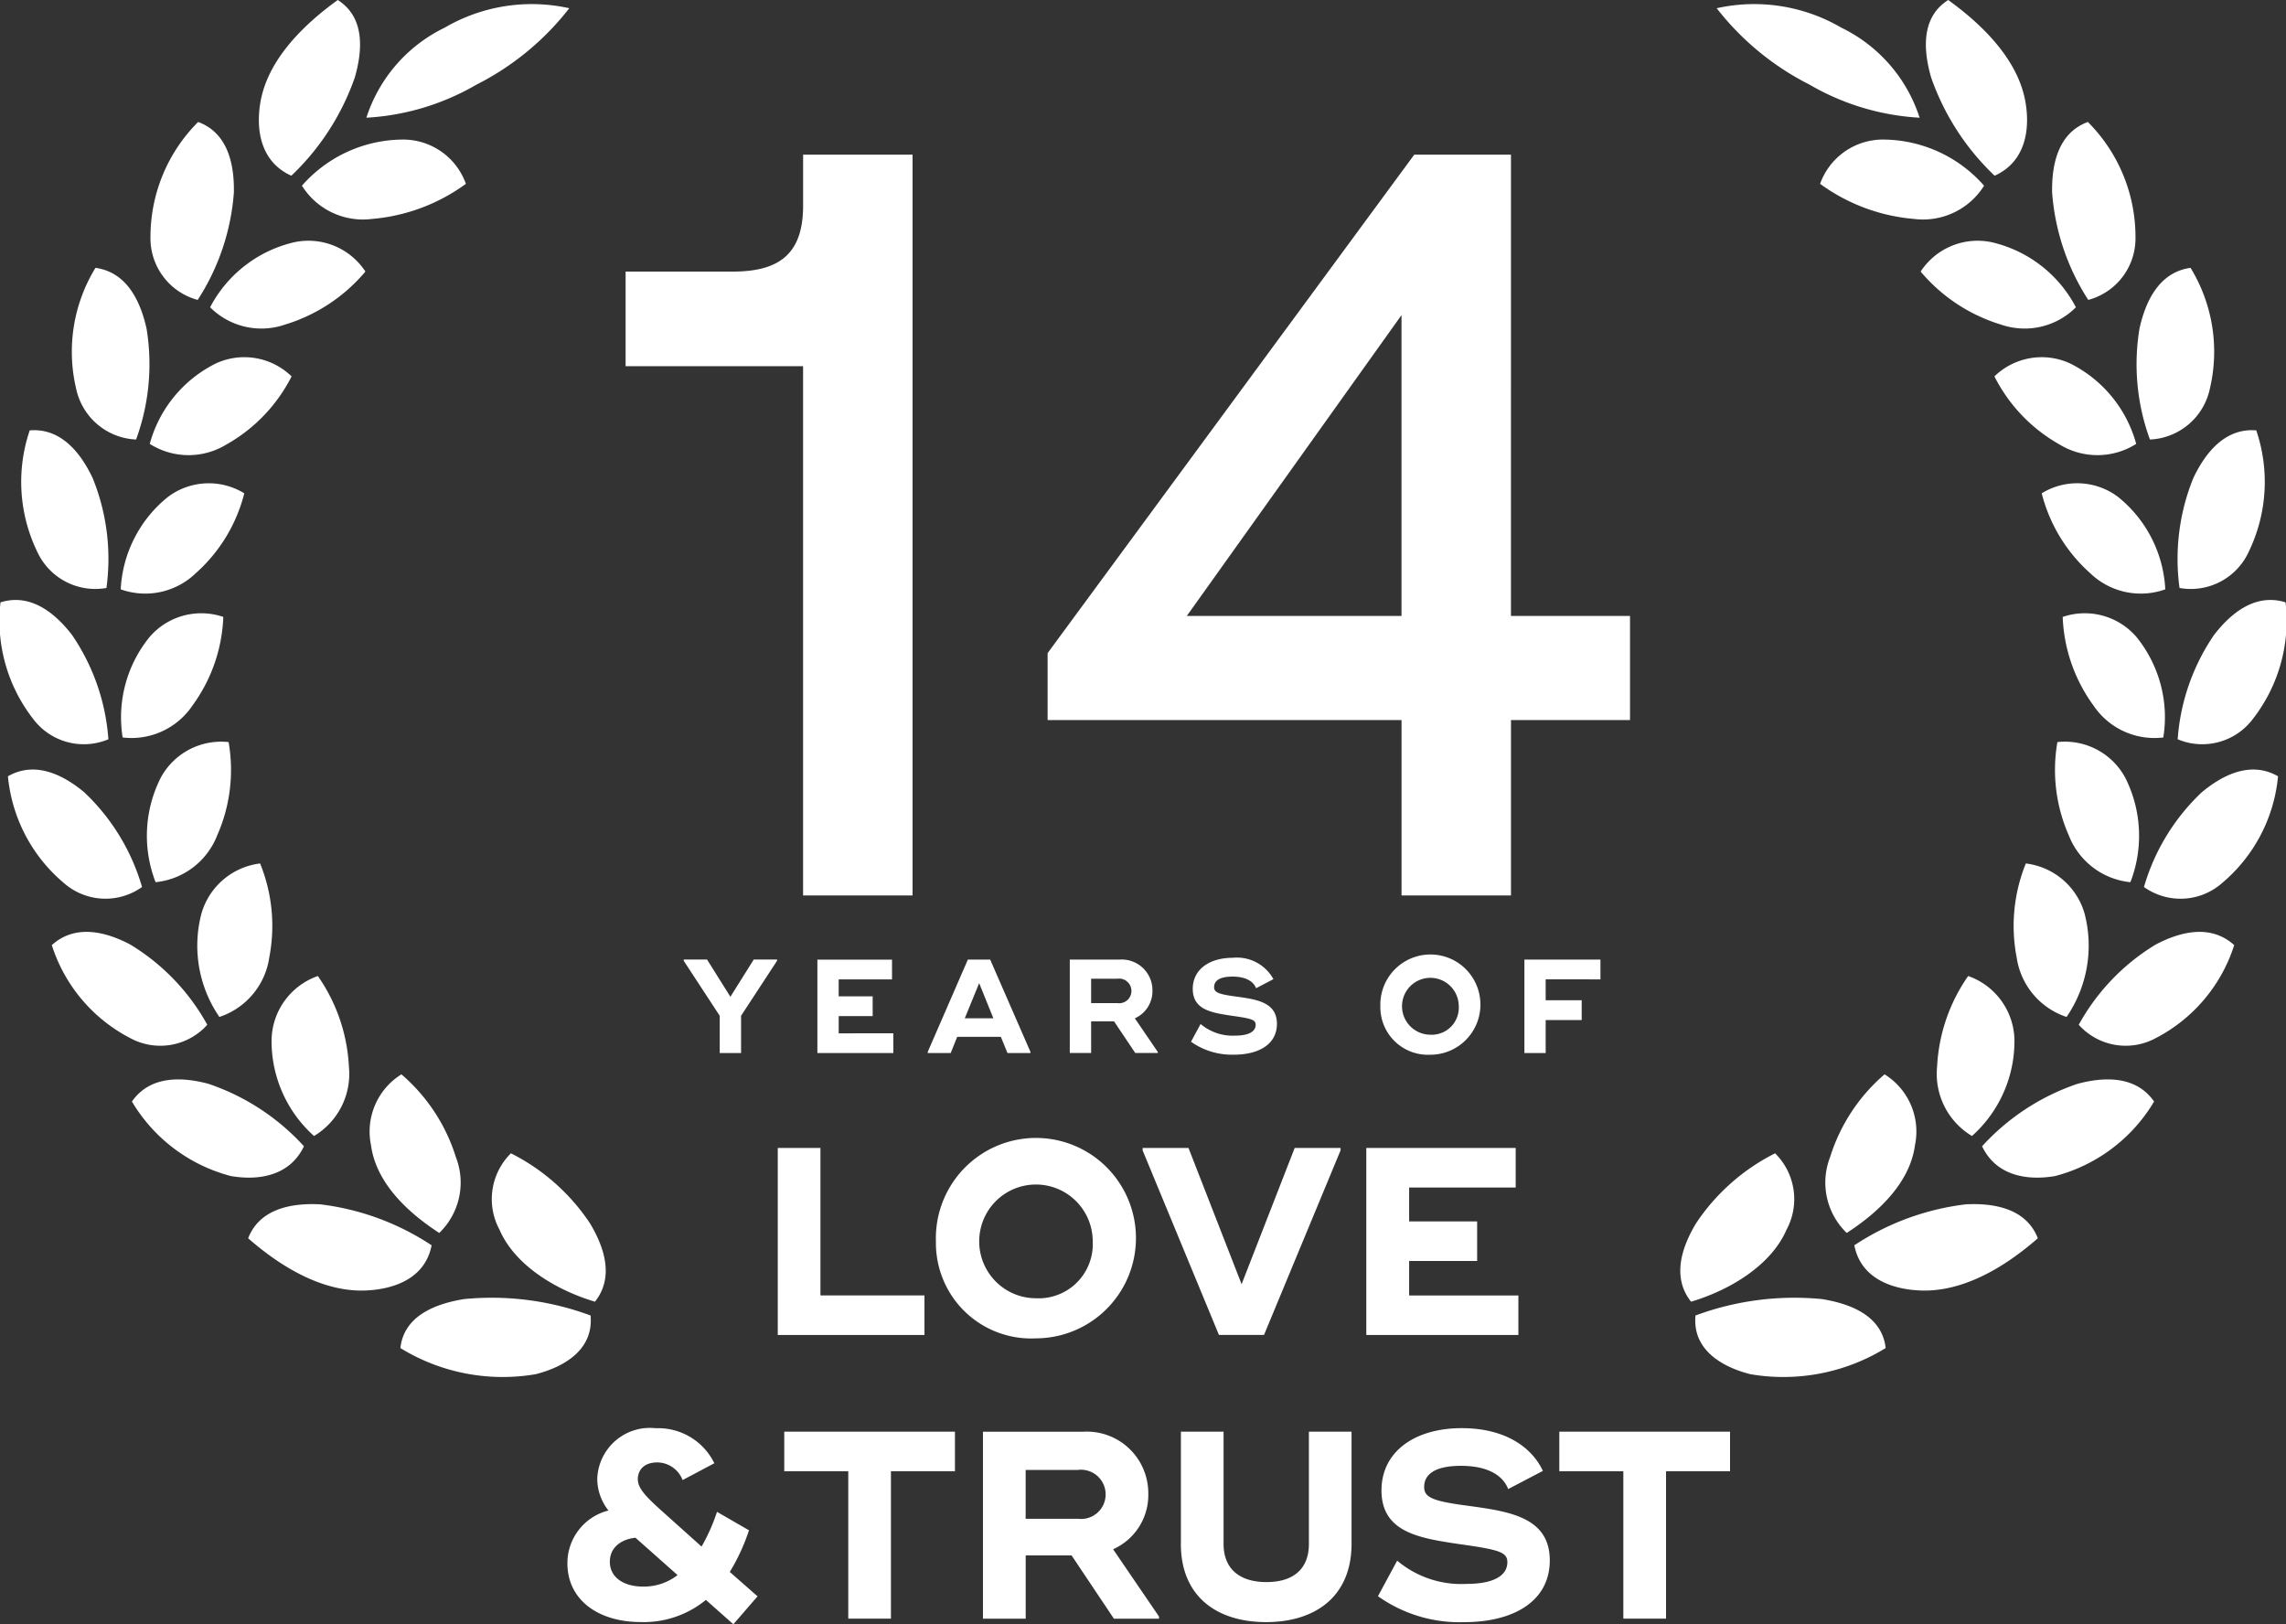 <svg xmlns="http://www.w3.org/2000/svg" width="114" height="81" fill="none"><rect width="100%" height="100%" fill="#333333" stroke="none"/><g fill="#fff" clip-path="url(#a)"><path d="m38.752 47.91-1.796 2.745v1.857h-1.064v-1.857l-1.796-2.744v-.06h1.164l1.164 1.856 1.164-1.857h1.164v.06zm5.798 3.617v.986h-3.788v-4.658h3.722v.986h-2.66v.845h1.695v.986h-1.694v.859l2.726-.004zm6.836.925v.061h-1.143l-.333-.81h-2.175l-.325.81h-1.144v-.06l2-4.6h1.113l2.007 4.6zm-1.848-1.672-.708-1.752-.718 1.752h1.426zm8.2 1.679v.052h-1.124l-1.057-1.578h-1.144v1.578h-1.064v-4.658h2.494a1.53 1.53 0 0 1 1.628 1.543 1.478 1.478 0 0 1-.878 1.385l1.145 1.678zm-3.325-2.437h1.303a.611.611 0 0 0 .707-.607.615.615 0 0 0-.707-.608h-1.303v1.215zm4.981 1.928.478-.886a2.478 2.478 0 0 0 1.735.58c.632 0 1.011-.186 1.011-.54 0-.252-.202-.312-1.202-.452-.977-.148-1.935-.287-1.935-1.338 0-.96.816-1.551 2-1.551a2.074 2.074 0 0 1 2.023 1.065l-.864.453c-.145-.374-.559-.58-1.176-.58-.671 0-.918.225-.918.525 0 .267.22.354 1.118.473 1.017.14 2.015.287 2.015 1.358 0 1.019-.904 1.537-2.135 1.537a3.522 3.522 0 0 1-2.15-.645zm9.443-1.769a2.502 2.502 0 0 1 1.483-2.367 2.492 2.492 0 0 1 3.453 1.766 2.502 2.502 0 0 1-1.047 2.59 2.494 2.494 0 0 1-1.395.427 2.373 2.373 0 0 1-2.494-2.416zm3.91 0a1.42 1.42 0 0 0-.873-1.31 1.414 1.414 0 0 0-1.93 1.033 1.42 1.42 0 0 0 1.388 1.695 1.347 1.347 0 0 0 1.327-.864c.068-.177.098-.365.088-.554zm4.334-1.345v1.045h1.796v.987h-1.796v1.644H76.02v-4.658h3.792v.986l-2.73-.004zM46.102 64.598v1.975h-7.316v-9.326h2.128V64.6h5.188v-.002zm.571-2.692a5.003 5.003 0 0 1 2.966-4.73 4.983 4.983 0 0 1 5.493.978 5 5 0 0 1-3.472 8.587 4.747 4.747 0 0 1-4.627-2.934 4.766 4.766 0 0 1-.36-1.9zm7.82 0a2.838 2.838 0 0 0-1.747-2.62 2.828 2.828 0 0 0-3.86 2.067 2.838 2.838 0 0 0 1.203 2.91 2.829 2.829 0 0 0 1.573.478 2.696 2.696 0 0 0 2.654-1.728c.136-.352.196-.73.177-1.107zm2.488-4.539v-.12h2.288l2.648 6.793 2.647-6.793h2.288v.12l-3.817 9.203h-2.248l-3.806-9.203zm18.739 7.231v1.975h-7.584v-9.326h7.45v1.972h-5.314v1.69h3.391v1.972h-3.391v1.722h5.453l-.005-.005zM36.572 80.999l-1.37-1.215a4.887 4.887 0 0 1-3.235 1.105c-2.155 0-3.671-1.12-3.671-2.93a2.707 2.707 0 0 1 2.047-2.633c-.357-.446-.553-1-.559-1.571a2.63 2.63 0 0 1 1.843-2.43c.346-.108.71-.142 1.07-.102a3.115 3.115 0 0 1 2.926 1.746l-1.582.839a1.364 1.364 0 0 0-1.262-.88c-.627 0-.971.346-.971.839 0 .44.373.838 1.156 1.545l2.022 1.813c.315-.55.573-1.13.77-1.732l1.596.92a9.996 9.996 0 0 1-.959 2.076l1.385 1.216-1.206 1.394zm-2.78-2.45-2.103-1.866c-.798.093-1.277.546-1.277 1.198 0 .772.678 1.239 1.663 1.239a2.748 2.748 0 0 0 1.717-.575v.004zm13.83-5.183H44.43v7.352h-2.128v-7.352H39.11v-1.972h8.512v1.972zm10.176 7.248v.108H55.55l-2.112-3.157H51.15v3.157h-2.131v-9.324h4.987a3.062 3.062 0 0 1 3.013 1.863c.165.388.248.805.245 1.227a2.96 2.96 0 0 1-1.755 2.77l2.29 3.356zm-6.65-4.876h2.606a1.224 1.224 0 0 0 1.275-.712 1.23 1.23 0 0 0-1.275-1.724h-2.606v2.436zm7.742 1.251v-5.595h2.128v5.595c0 1.291.851 1.906 2.14 1.906 1.29 0 2.115-.608 2.115-1.906v-5.595H67.4v5.595c0 2.625-1.81 3.902-4.255 3.902-2.461.002-4.257-1.277-4.257-3.902zm9.827 2.611.958-1.773a4.963 4.963 0 0 0 3.473 1.158c1.263 0 2.022-.374 2.022-1.08 0-.506-.411-.627-2.407-.905-1.954-.293-3.87-.572-3.87-2.677 0-1.918 1.637-3.104 4.004-3.104 2.14 0 3.484.932 4.045 2.132l-1.73.905c-.292-.745-1.117-1.158-2.354-1.158-1.344 0-1.837.453-1.837 1.053 0 .534.438.71 2.234.946 2.035.279 4.03.572 4.03 2.718 0 2.038-1.81 3.078-4.27 3.078a7.014 7.014 0 0 1-4.298-1.294zm17.558-6.234h-3.192v7.352h-2.129v-7.352h-3.193v-1.972h8.514v1.972zM23.757 4.223A13.679 13.679 0 0 0 28.39.41a8.617 8.617 0 0 0-6.219.972 7.565 7.565 0 0 0-3.9 4.488 12.25 12.25 0 0 0 5.485-1.647zm-6.064-.356c.377-1.31.534-2.988-.85-3.867-1.767 1.277-3.527 3.03-3.866 5.158-.221 1.387.051 2.93 1.552 3.605a12.393 12.393 0 0 0 3.164-4.896zM20.05 6.96a3.326 3.326 0 0 1 3.184 2.207 9.236 9.236 0 0 1-4.675 1.75 3.59 3.59 0 0 1-3.502-1.657 6.736 6.736 0 0 1 4.993-2.3zm-8.387 2.646c.026-1.36-.272-2.968-1.782-3.524a8.096 8.096 0 0 0-2.377 5.734 3.182 3.182 0 0 0 2.355 3.14 11.384 11.384 0 0 0 1.804-5.35zm3.001 2.476a3.394 3.394 0 0 1 3.558 1.46 8.434 8.434 0 0 1-3.994 2.64 3.616 3.616 0 0 1-3.75-.858 6.35 6.35 0 0 1 4.186-3.242zm-7.359 4.29c-.296-1.325-.965-2.799-2.544-3.015a8.01 8.01 0 0 0-.963 6.03 3.2 3.2 0 0 0 2.988 2.531c.65-1.772.829-3.683.52-5.546zm3.469 1.748a3.382 3.382 0 0 1 3.767.65 8.072 8.072 0 0 1-3.243 3.392 3.621 3.621 0 0 1-3.83-.026 6.334 6.334 0 0 1 3.306-4.016zm-6.157 5.712c-.581-1.222-1.56-2.5-3.135-2.37a7.986 7.986 0 0 0 .374 6.049 3.185 3.185 0 0 0 3.452 1.81 10.706 10.706 0 0 0-.691-5.49zm3.76.947a3.385 3.385 0 0 1 3.805-.178 7.927 7.927 0 0 1-2.421 3.986 3.63 3.63 0 0 1-3.741.802 6.32 6.32 0 0 1 2.357-4.61zm-4.789 6.879c-.825-1.067-2.05-2.093-3.563-1.62a7.972 7.972 0 0 0 1.63 5.815 3.155 3.155 0 0 0 3.75 1.013 10.55 10.55 0 0 0-1.817-5.208zm3.872.107a3.398 3.398 0 0 1 3.676-1 7.982 7.982 0 0 1-1.533 4.411 3.666 3.666 0 0 1-3.487 1.6 6.35 6.35 0 0 1 1.344-5.01zm-3.244 7.757c-1.034-.866-2.447-1.598-3.82-.81a7.921 7.921 0 0 0 2.81 5.34 3.14 3.14 0 0 0 3.877.181 10.517 10.517 0 0 0-2.867-4.71zm3.801-.74a3.423 3.423 0 0 1 3.383-1.776 8.07 8.07 0 0 1-.571 4.658 3.694 3.694 0 0 1-3.07 2.329 6.399 6.399 0 0 1 .258-5.211zm-1.525 8.317c-1.198-.63-2.73-1.035-3.908.032a7.923 7.923 0 0 0 3.91 4.637 3.143 3.143 0 0 0 3.843-.665A10.717 10.717 0 0 0 6.492 47.1zm3.558-1.557a3.485 3.485 0 0 1 2.921-2.483 8.277 8.277 0 0 1 .456 4.696 3.68 3.68 0 0 1-2.487 2.958 6.283 6.283 0 0 1-.89-5.17zm.358 8.509c-1.309-.353-2.915-.432-3.829.88a8.128 8.128 0 0 0 4.938 3.717c1.38.234 2.932 0 3.64-1.486a11.343 11.343 0 0 0-4.749-3.11zm3.138-2.301a3.446 3.446 0 0 1 2.305-3.078A8.643 8.643 0 0 1 17.4 53.2a3.608 3.608 0 0 1-1.74 3.45 6.346 6.346 0 0 1-2.115-4.9zm2.414 8.307c-1.36-.067-2.998.183-3.585 1.693 1.644 1.44 3.741 2.7 5.885 2.603 1.402-.063 2.946-.603 3.264-2.253a12.83 12.83 0 0 0-5.563-2.043zm2.542-2.947a3.36 3.36 0 0 1 1.516-3.535 8.936 8.936 0 0 1 2.716 4.128 3.492 3.492 0 0 1-.829 3.782c-1.595-1.034-3.153-2.508-3.403-4.376zm4.64 7.673c-1.348.219-2.99.79-3.176 2.442a9.74 9.74 0 0 0 6.755 1.302c1.368-.35 2.89-1.19 2.73-2.926a14.18 14.18 0 0 0-6.31-.818zm1.77-3.457a3.213 3.213 0 0 1 .567-3.813 10.277 10.277 0 0 1 3.943 3.492c.692 1.153 1.231 2.671.248 3.908-1.912-.569-3.984-1.797-4.758-3.587zM90.244 4.223A13.679 13.679 0 0 1 85.609.41a8.617 8.617 0 0 1 6.22.972 7.565 7.565 0 0 1 3.9 4.488 12.25 12.25 0 0 1-5.485-1.647zm6.06-.356c-.377-1.31-.535-2.988.85-3.867 1.767 1.277 3.527 3.03 3.865 5.158.222 1.387-.05 2.93-1.55 3.605a12.393 12.393 0 0 1-3.165-4.896zM93.95 6.96a3.327 3.327 0 0 0-3.184 2.207 9.237 9.237 0 0 0 4.675 1.75 3.59 3.59 0 0 0 3.502-1.657 6.735 6.735 0 0 0-4.993-2.3zm8.387 2.646c-.026-1.36.273-2.968 1.782-3.524a8.108 8.108 0 0 1 2.375 5.734 3.176 3.176 0 0 1-2.355 3.14 11.408 11.408 0 0 1-1.802-5.35zm-3 2.476a3.394 3.394 0 0 0-3.557 1.46 8.434 8.434 0 0 0 3.993 2.64 3.614 3.614 0 0 0 3.75-.858 6.347 6.347 0 0 0-4.186-3.242zm7.359 4.29c.296-1.325.964-2.799 2.544-3.015a8.009 8.009 0 0 1 .962 6.03 3.197 3.197 0 0 1-2.988 2.531 10.918 10.918 0 0 1-.518-5.546zm-3.471 1.748a3.382 3.382 0 0 0-3.766.65 8.073 8.073 0 0 0 3.241 3.392 3.622 3.622 0 0 0 3.83-.026 6.343 6.343 0 0 0-3.305-4.016zm6.157 5.712c.581-1.222 1.559-2.5 3.135-2.37a7.99 7.99 0 0 1-.373 6.049 3.18 3.18 0 0 1-3.453 1.81 10.716 10.716 0 0 1 .691-5.49zm-3.759.947a3.382 3.382 0 0 0-3.805-.179 7.935 7.935 0 0 0 2.421 3.987 3.63 3.63 0 0 0 3.741.802 6.324 6.324 0 0 0-2.357-4.61zm4.792 6.879c.825-1.067 2.049-2.093 3.563-1.62a7.972 7.972 0 0 1-1.63 5.815 3.157 3.157 0 0 1-3.75 1.013c.133-1.867.76-3.664 1.817-5.208zm-3.872.107a3.401 3.401 0 0 0-3.679-1 7.99 7.99 0 0 0 1.531 4.411 3.664 3.664 0 0 0 3.487 1.6 6.354 6.354 0 0 0-1.339-5.01zm3.241 7.757c1.034-.866 2.447-1.598 3.819-.81a7.919 7.919 0 0 1-2.809 5.34 3.136 3.136 0 0 1-3.877.181 10.52 10.52 0 0 1 2.867-4.71zm-3.801-.74a3.418 3.418 0 0 0-3.383-1.776 8.076 8.076 0 0 0 .571 4.658 3.688 3.688 0 0 0 3.069 2.329c.325-.838.47-1.735.425-2.633a6.4 6.4 0 0 0-.682-2.578zm1.526 8.317c1.198-.63 2.73-1.035 3.908.032a7.934 7.934 0 0 1-3.91 4.637 3.145 3.145 0 0 1-3.843-.665 10.715 10.715 0 0 1 3.845-4.004zm-3.558-1.557a3.484 3.484 0 0 0-2.925-2.483 8.277 8.277 0 0 0-.456 4.696 3.684 3.684 0 0 0 2.487 2.958 6.29 6.29 0 0 0 .894-5.17zm-.359 8.509c1.31-.353 2.915-.432 3.83.88a8.132 8.132 0 0 1-4.938 3.717c-1.38.234-2.932 0-3.64-1.486a11.345 11.345 0 0 1 4.748-3.11zm-3.137-2.301a3.449 3.449 0 0 0-2.305-3.078A8.643 8.643 0 0 0 96.6 53.2a3.61 3.61 0 0 0 1.74 3.45 6.344 6.344 0 0 0 2.116-4.9zm-2.416 8.307c1.36-.067 2.998.183 3.585 1.693-1.644 1.44-3.741 2.7-5.885 2.603-1.402-.063-2.945-.603-3.266-2.253a12.851 12.851 0 0 1 5.566-2.043zm-2.542-2.947a3.355 3.355 0 0 0-1.516-3.535 8.937 8.937 0 0 0-2.716 4.128 3.492 3.492 0 0 0 .829 3.782c1.595-1.034 3.153-2.508 3.403-4.376zm-4.637 7.673c1.347.219 2.99.79 3.176 2.442a9.74 9.74 0 0 1-6.755 1.302c-1.368-.35-2.891-1.19-2.73-2.926a14.18 14.18 0 0 1 6.308-.818zm-1.77-3.457a3.213 3.213 0 0 0-.568-3.813 10.277 10.277 0 0 0-3.943 3.492c-.692 1.153-1.23 2.671-.248 3.908 1.912-.569 3.984-1.797 4.759-3.587zM40.05 7.713v2.544c0 2.385-1.167 3.286-3.499 3.286h-5.353v4.717h8.851v26.394h5.46V7.713h-5.46zm35.3 23.002V7.713h-4.823L52.243 32.57v3.339h17.65v8.745h5.458v-8.745h5.936v-5.194h-5.936zm-16.165 0 10.706-15v15H59.186z"/></g><defs><clipPath id="a"><path fill="#fff" d="M0 0h114v81H0z"/></clipPath></defs></svg>